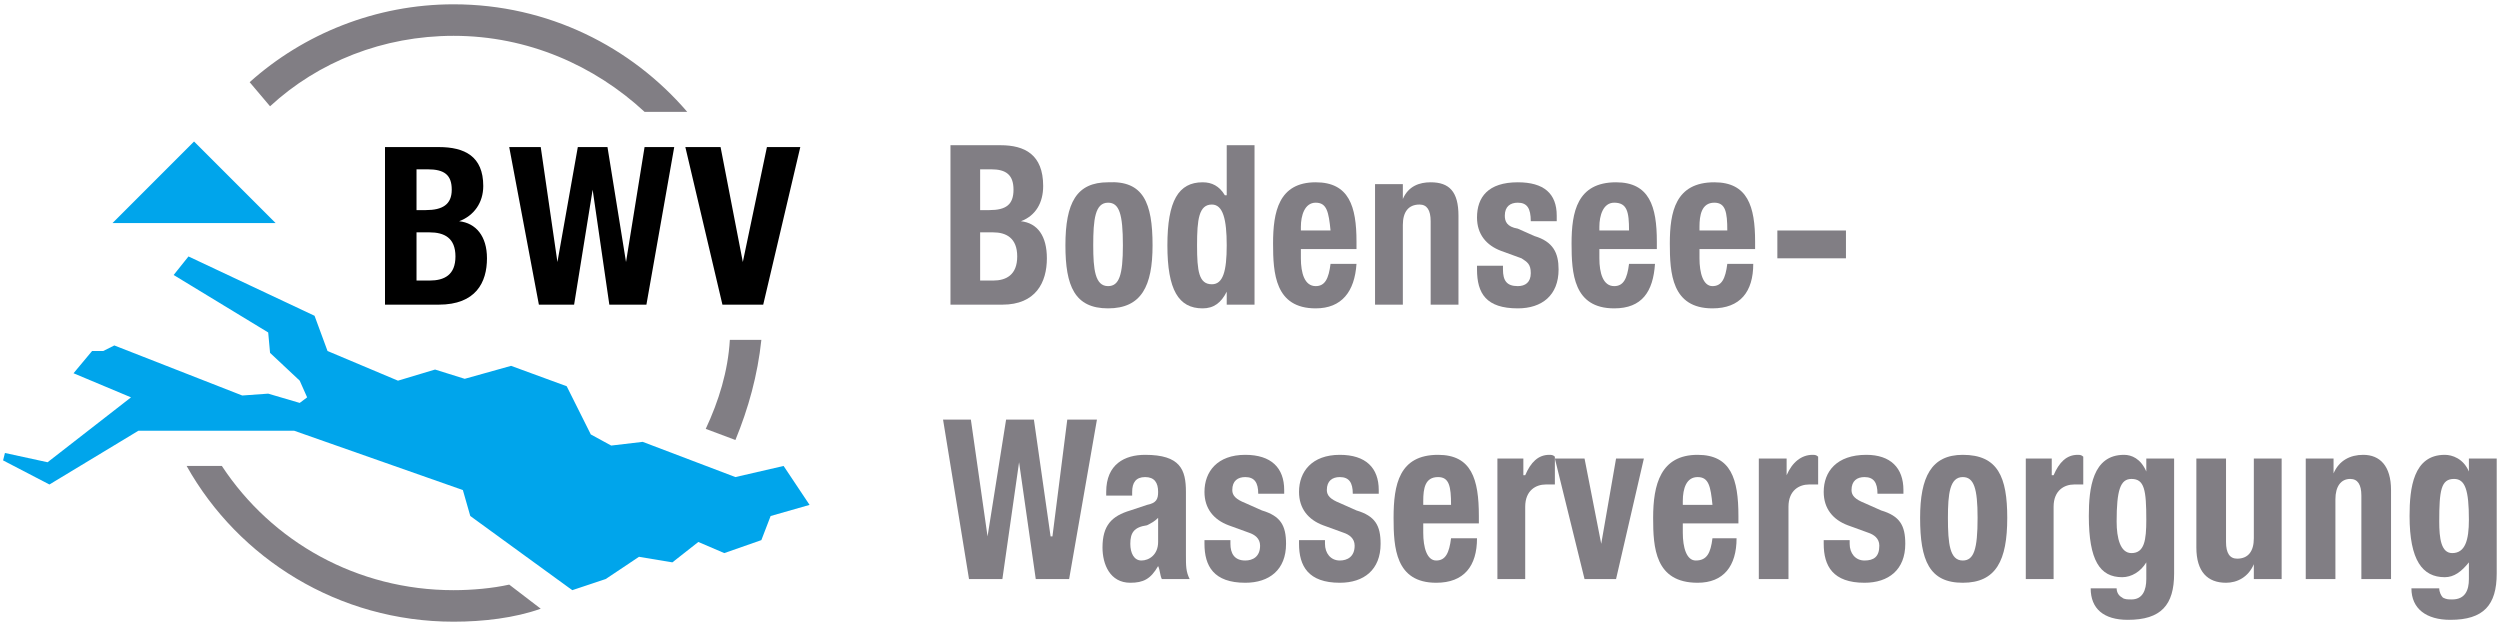 <?xml version="1.0" encoding="UTF-8" standalone="no"?>
<!-- Created with Inkscape (http://www.inkscape.org/) -->
<svg
   xmlns:svg="http://www.w3.org/2000/svg"
   xmlns="http://www.w3.org/2000/svg"
   version="1.0"
   width="500"
   height="125"
   id="svg22562">
  <defs
     id="defs3" />
  <g
     transform="matrix(1.648,0,0,1.648,-390.389,-777.065)"
     id="layer1">
    <g
       transform="matrix(1.25,0,0,1.25,202.61,384.518)"
       id="g22247">
      <clipPath
         id="ClipId25">
        <path
           d="M 27.72,70.02 L 269.82,70.02 L 269.82,173.7 L 27.72,173.7 L 27.72,70.02 z "
           id="path22250" />
      </clipPath>
      <path
         d="M 71.46,73.08 C 78.66,73.08 85.14,75.96 90,80.46 L 94.14,80.46 C 88.74,74.16 80.64,70.02 71.46,70.02 C 63.9,70.02 56.88,72.9 51.66,77.58 L 53.64,79.92 C 58.32,75.6 64.62,73.08 71.46,73.08 z "
         style="fill:#817e84;fill-rule:nonzero;stroke:none;stroke-width:0.28;stroke-linecap:butt;stroke-linejoin:bevel"
         id="path22252" />
      <path
         d="M 98.82,112.32 C 100.08,109.26 100.98,106.02 101.34,102.6 L 98.28,102.6 C 98.1,105.66 97.2,108.54 95.94,111.24 L 98.82,112.32 z "
         style="fill:#817e84;fill-rule:nonzero;stroke:none;stroke-width:0.28;stroke-linecap:butt;stroke-linejoin:bevel"
         id="path22254" />
      <path
         d="M 76.86,126.36 C 75.24,126.72 73.26,126.9 71.46,126.9 C 62.1,126.9 53.82,122.22 48.96,114.84 L 45.54,114.84 C 50.58,123.84 60.3,129.96 71.46,129.96 C 74.34,129.96 77.4,129.6 79.92,128.7 L 76.86,126.36 z "
         style="fill:#817e84;fill-rule:nonzero;stroke:none;stroke-width:0.28;stroke-linecap:butt;stroke-linejoin:bevel"
         id="path22256" />
      <path
         d="M 122.58,92.16 L 123.84,92.16 C 125.1,92.16 126.18,92.7 126.18,94.5 C 126.18,96.3 125.1,96.84 123.84,96.84 L 122.58,96.84 L 122.58,92.16 z M 119.7,99.18 L 124.74,99.18 C 127.98,99.18 129.06,97.02 129.06,94.68 C 129.06,92.52 128.16,91.26 126.54,91.08 L 126.54,91.08 C 127.98,90.54 128.7,89.28 128.7,87.66 C 128.7,84.6 126.9,83.7 124.56,83.7 L 119.7,83.7 L 119.7,99.18 z M 122.58,86.04 L 123.66,86.04 C 125.1,86.04 125.82,86.58 125.82,88.02 C 125.82,89.46 125.1,90 123.48,90 L 122.58,90 L 122.58,86.04 z "
         style="fill:#817e84;fill-rule:nonzero;stroke:none;stroke-width:0.28;stroke-linecap:butt;stroke-linejoin:bevel"
         id="path22258" />
      <path
         d="M 130.86,93.42 C 130.86,97.38 131.76,99.54 135,99.54 C 138.24,99.54 139.32,97.38 139.32,93.42 C 139.32,89.28 138.42,87.12 135,87.3 C 131.94,87.3 130.86,89.28 130.86,93.42 z M 133.56,93.42 C 133.56,90.9 133.74,89.28 135,89.28 C 136.08,89.28 136.44,90.36 136.44,93.42 C 136.44,96.3 136.08,97.38 135,97.38 C 133.74,97.38 133.56,95.76 133.56,93.42 z "
         style="fill:#817e84;fill-rule:nonzero;stroke:none;stroke-width:0.28;stroke-linecap:butt;stroke-linejoin:bevel"
         id="path22260" />
      <path
         d="M 146.52,99.18 L 149.22,99.18 L 149.22,83.7 L 146.52,83.7 L 146.52,88.56 L 146.34,88.56 C 145.8,87.66 145.08,87.3 144.18,87.3 C 141.84,87.3 140.76,89.1 140.76,93.42 C 140.76,97.74 141.84,99.54 144.18,99.54 C 145.26,99.54 145.98,99 146.52,97.92 L 146.52,97.92 L 146.52,99.18 z M 143.64,93.42 C 143.64,90.9 143.82,89.46 145.08,89.46 C 146.16,89.46 146.52,90.9 146.52,93.42 C 146.52,95.94 146.16,97.2 145.08,97.2 C 143.82,97.2 143.64,95.94 143.64,93.42 z "
         style="fill:#817e84;fill-rule:nonzero;stroke:none;stroke-width:0.28;stroke-linecap:butt;stroke-linejoin:bevel"
         id="path22262" />
      <path
         d="M 159.12,93.78 L 159.12,93.06 C 159.12,89.64 158.4,87.3 155.16,87.3 C 151.56,87.3 151.02,90.18 151.02,93.24 C 151.02,96.12 151.2,99.54 155.16,99.54 C 157.68,99.54 158.94,97.92 159.12,95.22 L 156.6,95.22 C 156.42,96.66 156.06,97.38 155.16,97.38 C 154.08,97.38 153.72,96.12 153.72,94.68 L 153.72,93.78 L 159.12,93.78 z M 153.72,91.98 L 153.72,91.62 C 153.72,90.54 154.08,89.28 155.16,89.28 C 156.24,89.28 156.42,90.18 156.6,91.98 L 153.72,91.98 z "
         style="fill:#817e84;fill-rule:nonzero;stroke:none;stroke-width:0.28;stroke-linecap:butt;stroke-linejoin:bevel"
         id="path22264" />
      <path
         d="M 160.92,87.48 L 163.62,87.48 L 163.62,88.92 L 163.62,88.92 C 164.16,87.66 165.24,87.3 166.32,87.3 C 168.12,87.3 169.02,88.2 169.02,90.54 L 169.02,99.18 L 166.32,99.18 L 166.32,91.08 C 166.32,90 165.96,89.46 165.24,89.46 C 164.16,89.46 163.62,90.18 163.62,91.44 L 163.62,99.18 L 160.92,99.18 L 160.92,87.48 z "
         style="fill:#817e84;fill-rule:nonzero;stroke:none;stroke-width:0.28;stroke-linecap:butt;stroke-linejoin:bevel"
         id="path22266" />
      <path
         d="M 173.34,95.4 L 173.34,95.76 C 173.34,96.84 173.7,97.38 174.78,97.38 C 175.5,97.38 176.04,97.02 176.04,96.12 C 176.04,95.22 175.68,95.04 175.14,94.68 L 173.16,93.96 C 171.72,93.42 170.82,92.34 170.82,90.72 C 170.82,88.74 171.9,87.3 174.78,87.3 C 177.3,87.3 178.56,88.38 178.56,90.54 L 178.56,91.08 L 176.04,91.08 C 176.04,89.82 175.68,89.28 174.78,89.28 C 174.06,89.28 173.52,89.64 173.52,90.54 C 173.52,91.08 173.7,91.62 174.78,91.8 L 176.4,92.52 C 178.2,93.06 178.74,94.14 178.74,95.76 C 178.74,98.28 177.12,99.54 174.78,99.54 C 171.72,99.54 170.82,98.1 170.82,95.76 L 170.82,95.4 L 173.34,95.4 z "
         style="fill:#817e84;fill-rule:nonzero;stroke:none;stroke-width:0.28;stroke-linecap:butt;stroke-linejoin:bevel"
         id="path22268" />
      <path
         d="M 188.28,93.78 L 188.28,93.06 C 188.28,89.64 187.56,87.3 184.32,87.3 C 180.54,87.3 180,90.18 180,93.24 C 180,96.12 180.18,99.54 184.14,99.54 C 186.84,99.54 187.92,97.92 188.1,95.22 L 185.58,95.22 C 185.4,96.66 185.04,97.38 184.14,97.38 C 183.06,97.38 182.7,96.12 182.7,94.68 L 182.7,93.78 L 188.28,93.78 z M 182.7,91.98 L 182.7,91.62 C 182.7,90.54 183.06,89.28 184.14,89.28 C 185.4,89.28 185.58,90.18 185.58,91.98 L 182.7,91.98 z "
         style="fill:#817e84;fill-rule:nonzero;stroke:none;stroke-width:0.28;stroke-linecap:butt;stroke-linejoin:bevel"
         id="path22270" />
      <path
         d="M 197.82,93.78 L 197.82,93.06 C 197.82,89.64 197.1,87.3 193.86,87.3 C 190.08,87.3 189.54,90.18 189.54,93.24 C 189.54,96.12 189.72,99.54 193.68,99.54 C 196.38,99.54 197.64,97.92 197.64,95.22 L 195.12,95.22 C 194.94,96.66 194.58,97.38 193.68,97.38 C 192.78,97.38 192.42,96.12 192.42,94.68 L 192.42,93.78 L 197.82,93.78 z M 192.42,91.98 L 192.42,91.62 C 192.42,90.54 192.6,89.28 193.86,89.28 C 194.94,89.28 195.12,90.18 195.12,91.98 L 192.42,91.98 z "
         style="fill:#817e84;fill-rule:nonzero;stroke:none;stroke-width:0.28;stroke-linecap:butt;stroke-linejoin:bevel"
         id="path22272" />
      <polygon
         points="118.98,110.34 121.68,110.34 123.3,121.68 123.3,121.68 125.1,110.34 127.8,110.34 129.42,121.68 129.6,121.68 131.04,110.34 133.92,110.34 131.22,125.82 127.98,125.82 126.36,114.48 126.36,114.48 124.74,125.82 121.5,125.82 118.98,110.34 "
         style="fill:#817e84;fill-rule:nonzero;stroke:none;stroke-width:0.28;stroke-linecap:butt;stroke-linejoin:bevel"
         id="polygon22274" />
      <path
         d="M 137.34,117.72 L 137.34,117.36 C 137.34,116.46 137.7,115.92 138.6,115.92 C 139.5,115.92 139.86,116.46 139.86,117.36 C 139.86,118.08 139.68,118.44 138.78,118.62 L 137.16,119.16 C 135.36,119.7 134.46,120.6 134.46,122.76 C 134.46,124.38 135.18,126.18 137.16,126.18 C 138.42,126.18 139.14,125.82 139.86,124.56 L 139.86,124.56 C 140.04,124.92 140.04,125.46 140.22,125.82 L 142.92,125.82 C 142.56,125.1 142.56,124.56 142.56,123.48 L 142.56,117.36 C 142.56,115.2 142.02,113.76 138.6,113.76 C 136.62,113.76 134.82,114.66 134.82,117.36 L 134.82,117.72 L 137.34,117.72 z M 139.86,122.22 C 139.86,123.48 138.96,124.02 138.24,124.02 C 137.52,124.02 137.16,123.3 137.16,122.4 C 137.16,121.32 137.52,120.78 138.78,120.6 C 139.14,120.42 139.5,120.24 139.86,119.88 L 139.86,122.22 z "
         style="fill:#817e84;fill-rule:nonzero;stroke:none;stroke-width:0.28;stroke-linecap:butt;stroke-linejoin:bevel"
         id="path22276" />
      <path
         d="M 146.88,122.04 L 146.88,122.4 C 146.88,123.3 147.24,124.02 148.32,124.02 C 149.04,124.02 149.76,123.66 149.76,122.58 C 149.76,121.86 149.22,121.5 148.68,121.32 L 146.7,120.6 C 145.26,120.06 144.36,118.98 144.36,117.36 C 144.36,115.38 145.62,113.76 148.32,113.76 C 150.84,113.76 152.1,115.02 152.1,117.18 L 152.1,117.54 L 149.58,117.54 C 149.58,116.46 149.22,115.92 148.32,115.92 C 147.6,115.92 147.06,116.28 147.06,117.18 C 147.06,117.72 147.42,118.08 148.32,118.44 L 149.94,119.16 C 151.74,119.7 152.28,120.6 152.28,122.4 C 152.28,124.92 150.66,126.18 148.32,126.18 C 145.26,126.18 144.36,124.56 144.36,122.4 L 144.36,122.04 L 146.88,122.04 z "
         style="fill:#817e84;fill-rule:nonzero;stroke:none;stroke-width:0.28;stroke-linecap:butt;stroke-linejoin:bevel"
         id="path22278" />
      <path
         d="M 156.06,122.04 L 156.06,122.4 C 156.06,123.3 156.6,124.02 157.5,124.02 C 158.22,124.02 158.94,123.66 158.94,122.58 C 158.94,121.86 158.4,121.5 157.86,121.32 L 155.88,120.6 C 154.44,120.06 153.54,118.98 153.54,117.36 C 153.54,115.38 154.8,113.76 157.5,113.76 C 160.02,113.76 161.28,115.02 161.28,117.18 L 161.28,117.54 L 158.76,117.54 C 158.76,116.46 158.4,115.92 157.5,115.92 C 156.78,115.92 156.24,116.28 156.24,117.18 C 156.24,117.72 156.6,118.08 157.5,118.44 L 159.12,119.16 C 160.92,119.7 161.46,120.6 161.46,122.4 C 161.46,124.92 159.84,126.18 157.5,126.18 C 154.44,126.18 153.54,124.56 153.54,122.4 L 153.54,122.04 L 156.06,122.04 z "
         style="fill:#817e84;fill-rule:nonzero;stroke:none;stroke-width:0.28;stroke-linecap:butt;stroke-linejoin:bevel"
         id="path22280" />
      <path
         d="M 171,120.42 L 171,119.7 C 171,116.1 170.28,113.76 167.04,113.76 C 163.26,113.76 162.72,116.64 162.72,119.88 C 162.72,122.76 162.9,126.18 166.86,126.18 C 169.56,126.18 170.82,124.56 170.82,121.86 L 168.3,121.86 C 168.12,123.3 167.76,124.02 166.86,124.02 C 165.96,124.02 165.6,122.76 165.6,121.32 L 165.6,120.42 L 171,120.42 z M 165.6,118.62 L 165.6,118.26 C 165.6,117 165.78,115.92 167.04,115.92 C 168.12,115.92 168.3,116.82 168.3,118.62 L 165.6,118.62 z "
         style="fill:#817e84;fill-rule:nonzero;stroke:none;stroke-width:0.28;stroke-linecap:butt;stroke-linejoin:bevel"
         id="path22282" />
      <polygon
         points="184.32,114.12 187.02,114.12 184.32,125.82 181.26,125.82 178.38,114.12 181.26,114.12 182.88,122.4 182.88,122.4 184.32,114.12 "
         style="fill:#817e84;fill-rule:nonzero;stroke:none;stroke-width:0.28;stroke-linecap:butt;stroke-linejoin:bevel"
         id="polygon22284" />
      <path
         d="M 196.2,120.42 L 196.2,119.7 C 196.2,116.1 195.48,113.76 192.24,113.76 C 188.64,113.76 187.92,116.64 187.92,119.88 C 187.92,122.76 188.1,126.18 192.24,126.18 C 194.76,126.18 196.02,124.56 196.02,121.86 L 193.68,121.86 C 193.5,123.3 193.14,124.02 192.06,124.02 C 191.16,124.02 190.8,122.76 190.8,121.32 L 190.8,120.42 L 196.2,120.42 z M 190.8,118.62 L 190.8,118.26 C 190.8,117 191.16,115.92 192.24,115.92 C 193.32,115.92 193.5,116.82 193.68,118.62 L 190.8,118.62 z "
         style="fill:#817e84;fill-rule:nonzero;stroke:none;stroke-width:0.28;stroke-linecap:butt;stroke-linejoin:bevel"
         id="path22286" />
      <path
         d="M 198.18,114.12 L 200.88,114.12 L 200.88,115.74 L 200.88,115.74 C 201.42,114.48 202.32,113.76 203.4,113.76 C 203.58,113.76 203.76,113.76 203.94,113.94 L 203.94,116.64 C 203.58,116.64 203.4,116.64 203.04,116.64 C 202.14,116.64 201.06,117.18 201.06,118.8 L 201.06,125.82 L 198.18,125.82 L 198.18,114.12 z "
         style="fill:#817e84;fill-rule:nonzero;stroke:none;stroke-width:0.28;stroke-linecap:butt;stroke-linejoin:bevel"
         id="path22288" />
      <path
         d="M 207,122.04 L 207,122.4 C 207,123.3 207.54,124.02 208.44,124.02 C 209.34,124.02 209.88,123.66 209.88,122.58 C 209.88,121.86 209.34,121.5 208.8,121.32 L 206.82,120.6 C 205.38,120.06 204.48,118.98 204.48,117.36 C 204.48,115.38 205.74,113.76 208.62,113.76 C 210.96,113.76 212.22,115.02 212.22,117.18 L 212.22,117.54 L 209.7,117.54 C 209.7,116.46 209.34,115.92 208.44,115.92 C 207.72,115.92 207.18,116.28 207.18,117.18 C 207.18,117.72 207.54,118.08 208.44,118.44 L 210.06,119.16 C 211.86,119.7 212.4,120.6 212.4,122.4 C 212.4,124.92 210.78,126.18 208.44,126.18 C 205.38,126.18 204.48,124.56 204.48,122.4 L 204.48,122.04 L 207,122.04 z "
         style="fill:#817e84;fill-rule:nonzero;stroke:none;stroke-width:0.28;stroke-linecap:butt;stroke-linejoin:bevel"
         id="path22290" />
      <path
         d="M 213.84,119.88 C 213.84,124.02 214.74,126.18 217.98,126.18 C 221.22,126.18 222.3,124.02 222.3,119.88 C 222.3,115.92 221.4,113.76 217.98,113.76 C 214.92,113.76 213.84,115.92 213.84,119.88 z M 216.54,119.88 C 216.54,117.54 216.72,115.92 217.98,115.92 C 219.06,115.92 219.42,117 219.42,119.88 C 219.42,122.94 219.06,124.02 217.98,124.02 C 216.72,124.02 216.54,122.4 216.54,119.88 z "
         style="fill:#817e84;fill-rule:nonzero;stroke:none;stroke-width:0.28;stroke-linecap:butt;stroke-linejoin:bevel"
         id="path22292" />
      <path
         d="M 224.1,114.12 L 226.62,114.12 L 226.62,115.74 L 226.8,115.74 C 227.34,114.48 228.06,113.76 229.14,113.76 C 229.32,113.76 229.5,113.76 229.68,113.94 L 229.68,116.64 C 229.5,116.64 229.14,116.64 228.78,116.64 C 227.88,116.64 226.8,117.18 226.8,118.8 L 226.8,125.82 L 224.1,125.82 L 224.1,114.12 z "
         style="fill:#817e84;fill-rule:nonzero;stroke:none;stroke-width:0.28;stroke-linecap:butt;stroke-linejoin:bevel"
         id="path22294" />
      <path
         d="M 235.8,114.12 L 235.8,115.38 L 235.8,115.38 C 235.26,114.12 234.36,113.76 233.64,113.76 C 230.58,113.76 230.22,117 230.22,119.7 C 230.22,124.02 231.3,125.64 233.46,125.64 C 234.36,125.64 235.26,125.1 235.8,124.2 L 235.8,124.2 L 235.8,125.82 C 235.8,126.9 235.44,127.8 234.36,127.8 C 234,127.8 233.64,127.8 233.46,127.62 C 233.1,127.44 232.92,127.08 232.92,126.72 L 230.4,126.72 C 230.4,128.7 231.66,129.78 234,129.78 C 237.24,129.78 238.5,128.34 238.5,125.28 L 238.5,114.12 L 235.8,114.12 z M 232.92,120.24 C 232.92,117.18 233.28,116.1 234.36,116.1 C 235.62,116.1 235.8,117.18 235.8,120.06 C 235.8,122.04 235.62,123.3 234.36,123.3 C 233.28,123.3 232.92,121.86 232.92,120.24 z "
         style="fill:#817e84;fill-rule:nonzero;stroke:none;stroke-width:0.28;stroke-linecap:butt;stroke-linejoin:bevel"
         id="path22296" />
      <path
         d="M 246.24,124.38 L 246.24,124.38 C 245.7,125.64 244.62,126.18 243.54,126.18 C 241.74,126.18 240.66,125.1 240.66,122.76 L 240.66,114.12 L 243.54,114.12 L 243.54,122.22 C 243.54,123.3 243.9,123.84 244.62,123.84 C 245.7,123.84 246.24,123.12 246.24,121.86 L 246.24,114.12 L 248.94,114.12 L 248.94,125.82 L 246.24,125.82 L 246.24,124.38 z "
         style="fill:#817e84;fill-rule:nonzero;stroke:none;stroke-width:0.28;stroke-linecap:butt;stroke-linejoin:bevel"
         id="path22298" />
      <path
         d="M 251.28,114.12 L 253.98,114.12 L 253.98,115.56 L 253.98,115.56 C 254.52,114.3 255.6,113.76 256.86,113.76 C 258.48,113.76 259.56,114.84 259.56,117.18 L 259.56,125.82 L 256.68,125.82 L 256.68,117.72 C 256.68,116.64 256.32,116.1 255.6,116.1 C 254.7,116.1 254.16,116.82 254.16,118.08 L 254.16,125.82 L 251.28,125.82 L 251.28,114.12 z "
         style="fill:#817e84;fill-rule:nonzero;stroke:none;stroke-width:0.28;stroke-linecap:butt;stroke-linejoin:bevel"
         id="path22300" />
      <path
         d="M 267.12,114.12 L 267.12,115.38 L 267.12,115.38 C 266.58,114.12 265.5,113.76 264.78,113.76 C 261.72,113.76 261.36,117 261.36,119.7 C 261.36,124.02 262.62,125.64 264.78,125.64 C 265.68,125.64 266.4,125.1 267.12,124.2 L 267.12,124.2 L 267.12,125.82 C 267.12,126.9 266.76,127.8 265.5,127.8 C 265.14,127.8 264.96,127.8 264.6,127.62 C 264.42,127.44 264.24,127.08 264.24,126.72 L 261.54,126.72 C 261.54,128.7 262.98,129.78 265.32,129.78 C 268.56,129.78 269.82,128.34 269.82,125.28 L 269.82,114.12 L 267.12,114.12 z M 264.24,120.24 C 264.24,117.18 264.42,116.1 265.68,116.1 C 266.76,116.1 267.12,117.18 267.12,120.06 C 267.12,122.04 266.76,123.3 265.5,123.3 C 264.42,123.3 264.24,121.86 264.24,120.24 z "
         style="fill:#817e84;fill-rule:nonzero;stroke:none;stroke-width:0.28;stroke-linecap:butt;stroke-linejoin:bevel"
         id="path22302" />
      <polygon
         points="206.64,94.68 199.98,94.68 199.98,91.98 206.64,91.98 206.64,94.68 "
         style="fill:#817e84;fill-rule:nonzero;stroke:none;stroke-width:0.28;stroke-linecap:butt;stroke-linejoin:bevel"
         id="polygon22304" />
      <path
         d="M 172.8,114.12 L 175.32,114.12 L 175.32,115.74 L 175.5,115.74 C 176.04,114.48 176.76,113.76 177.84,113.76 C 178.02,113.76 178.2,113.76 178.38,113.94 L 178.38,116.64 C 178.2,116.64 177.84,116.64 177.48,116.64 C 176.58,116.64 175.5,117.18 175.5,118.8 L 175.5,125.82 L 172.8,125.82 L 172.8,114.12 z "
         style="fill:#817e84;fill-rule:nonzero;stroke:none;stroke-width:0.28;stroke-linecap:butt;stroke-linejoin:bevel"
         id="path22306" />
      <polygon
         points="38.34,91.26 54.18,91.26 46.26,83.34 38.34,91.26 "
         style="fill:#00a5eb;fill-rule:nonzero;stroke:none;stroke-width:0.28;stroke-linecap:butt;stroke-linejoin:bevel"
         id="polygon22308" />
      <path
         d="M 67.86,92.16 L 69.12,92.16 C 70.56,92.16 71.64,92.7 71.64,94.5 C 71.64,96.3 70.56,96.84 69.12,96.84 L 67.86,96.84 L 67.86,92.16 z M 64.8,99.18 L 70.02,99.18 C 73.62,99.18 74.7,97.02 74.7,94.68 C 74.7,92.52 73.62,91.26 72,91.08 L 72,91.08 C 73.44,90.54 74.34,89.28 74.34,87.66 C 74.34,84.78 72.54,83.88 70.02,83.88 L 64.8,83.88 L 64.8,99.18 z M 67.86,86.04 L 68.94,86.04 C 70.56,86.04 71.28,86.58 71.28,88.02 C 71.28,89.46 70.38,90 68.76,90 L 67.86,90 L 67.86,86.04 z "
         style="fill:#000000;fill-rule:nonzero;stroke:none;stroke-width:0.28;stroke-linecap:butt;stroke-linejoin:bevel"
         id="path22310" />
      <polygon
         points="76.86,83.88 79.92,83.88 81.54,95.04 81.54,95.04 83.52,83.88 86.4,83.88 88.2,95.04 88.2,95.04 90,83.88 92.88,83.88 90.18,99.18 86.58,99.18 84.96,88.02 84.96,88.02 83.16,99.18 79.74,99.18 76.86,83.88 "
         style="fill:#000000;fill-rule:nonzero;stroke:none;stroke-width:0.28;stroke-linecap:butt;stroke-linejoin:bevel"
         id="polygon22312" />
      <polygon
         points="97.38,83.88 99.54,95.04 99.54,95.04 101.88,83.88 105.12,83.88 101.52,99.18 97.56,99.18 93.96,83.88 97.38,83.88 "
         style="fill:#000000;fill-rule:nonzero;stroke:none;stroke-width:0.28;stroke-linecap:butt;stroke-linejoin:bevel"
         id="polygon22314" />
      <polygon
         points="45.72,94.5 44.28,96.3 53.46,101.88 53.64,103.86 56.52,106.56 57.24,108.18 56.52,108.72 53.46,107.82 50.94,108 38.52,103.14 37.44,103.68 36.36,103.68 34.56,105.84 40.14,108.18 32.04,114.48 27.9,113.58 27.72,114.3 32.22,116.64 40.86,111.42 55.98,111.42 72.36,117.18 73.08,119.7 82.98,126.9 86.22,125.82 89.46,123.66 92.7,124.2 95.22,122.22 97.74,123.3 101.34,122.04 102.24,119.7 106.02,118.62 103.5,114.84 98.82,115.92 89.82,112.5 86.76,112.86 84.78,111.78 82.44,107.1 77.04,105.12 72.54,106.38 69.66,105.48 66.06,106.56 59.22,103.68 57.96,100.26 45.72,94.5 "
         style="fill:#00a5eb;fill-rule:nonzero;stroke:none;stroke-width:0.28;stroke-linecap:butt;stroke-linejoin:bevel"
         id="polygon22316" />
    </g>
  </g>
</svg>
